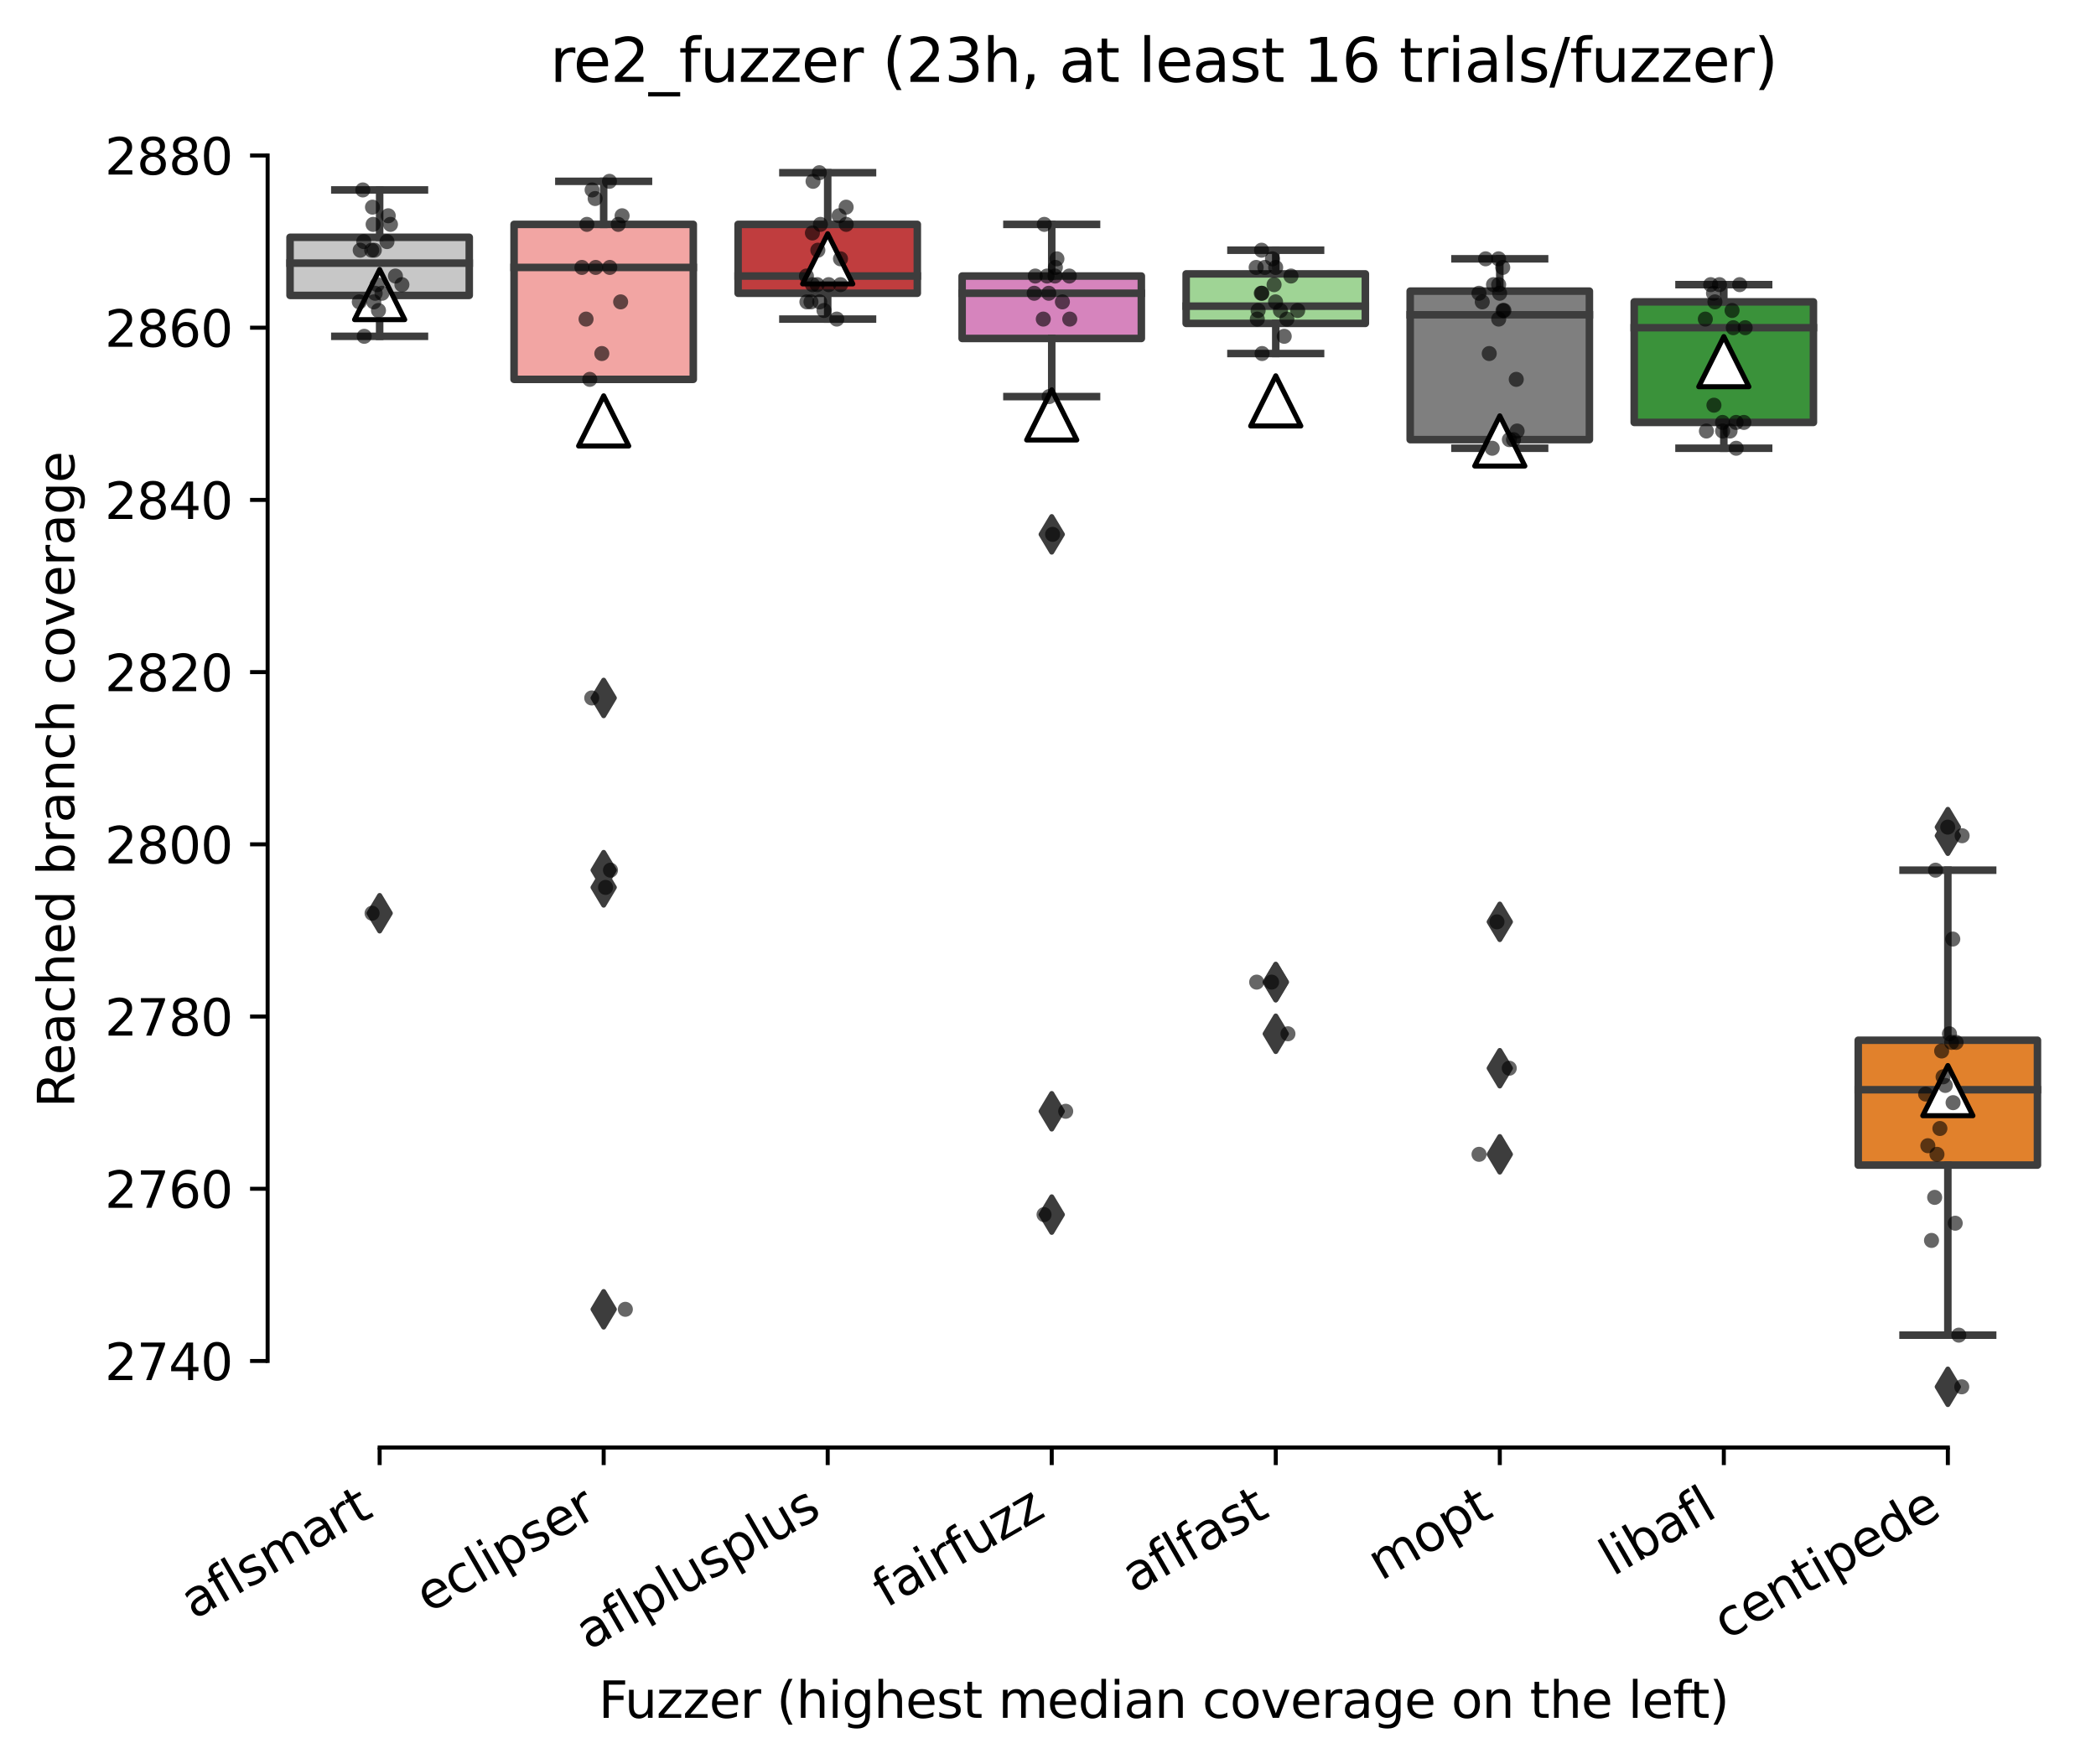 <?xml version="1.0" encoding="utf-8" standalone="no"?>
<!DOCTYPE svg PUBLIC "-//W3C//DTD SVG 1.1//EN"
  "http://www.w3.org/Graphics/SVG/1.1/DTD/svg11.dtd">
<svg xmlns:xlink="http://www.w3.org/1999/xlink" width="417.648pt" height="351.576pt" viewBox="0 0 417.648 351.576" xmlns="http://www.w3.org/2000/svg" version="1.1">
 <defs>
  <style type="text/css">*{stroke-linejoin: round; stroke-linecap: butt}</style>
 </defs>
 <g id="figure_1">
  <g id="patch_1">
   <path d="M 0 351.576 
L 417.648 351.576 
L 417.648 0 
L 0 0 
z
" style="fill: #ffffff"/>
  </g>
  <g id="axes_1">
   <g id="patch_2">
    <path d="M 53.328 288.43 
L 410.448 288.43 
L 410.448 22.318 
L 53.328 22.318 
z
" style="fill: #ffffff"/>
   </g>
   <g id="patch_3">
    <path d="M 57.792 58.863 
L 93.504 58.863 
L 93.504 47.282 
L 57.792 47.282 
L 57.792 58.863 
z
" clip-path="url(#p2f4886a68b)" style="fill: #c7c7c7; stroke: #3d3d3d; stroke-width: 1.5; stroke-linejoin: miter"/>
   </g>
   <g id="patch_4">
    <path d="M 102.432 75.592 
L 138.144 75.592 
L 138.144 44.709 
L 102.432 44.709 
L 102.432 75.592 
z
" clip-path="url(#p2f4886a68b)" style="fill: #f2a5a3; stroke: #3d3d3d; stroke-width: 1.5; stroke-linejoin: miter"/>
   </g>
   <g id="patch_5">
    <path d="M 147.072 58.435 
L 182.784 58.435 
L 182.784 44.709 
L 147.072 44.709 
L 147.072 58.435 
z
" clip-path="url(#p2f4886a68b)" style="fill: #c03d3e; stroke: #3d3d3d; stroke-width: 1.5; stroke-linejoin: miter"/>
   </g>
   <g id="patch_6">
    <path d="M 191.712 67.442 
L 227.424 67.442 
L 227.424 55.003 
L 191.712 55.003 
L 191.712 67.442 
z
" clip-path="url(#p2f4886a68b)" style="fill: #d684bd; stroke: #3d3d3d; stroke-width: 1.5; stroke-linejoin: miter"/>
   </g>
   <g id="patch_7">
    <path d="M 236.352 64.44 
L 272.064 64.44 
L 272.064 54.574 
L 236.352 54.574 
L 236.352 64.44 
z
" clip-path="url(#p2f4886a68b)" style="fill: #9fd495; stroke: #3d3d3d; stroke-width: 1.5; stroke-linejoin: miter"/>
   </g>
   <g id="patch_8">
    <path d="M 280.992 87.602 
L 316.704 87.602 
L 316.704 58.006 
L 280.992 58.006 
L 280.992 87.602 
z
" clip-path="url(#p2f4886a68b)" style="fill: #7f7f7f; stroke: #3d3d3d; stroke-width: 1.5; stroke-linejoin: miter"/>
   </g>
   <g id="patch_9">
    <path d="M 325.632 84.171 
L 361.344 84.171 
L 361.344 60.15 
L 325.632 60.15 
L 325.632 84.171 
z
" clip-path="url(#p2f4886a68b)" style="fill: #3a923a; stroke: #3d3d3d; stroke-width: 1.5; stroke-linejoin: miter"/>
   </g>
   <g id="patch_10">
    <path d="M 370.272 232.154 
L 405.984 232.154 
L 405.984 207.275 
L 370.272 207.275 
L 370.272 232.154 
z
" clip-path="url(#p2f4886a68b)" style="fill: #e1812c; stroke: #3d3d3d; stroke-width: 1.5; stroke-linejoin: miter"/>
   </g>
   <g id="matplotlib.axis_1">
    <g id="xtick_1">
     <g id="line2d_1">
      <defs>
       <path id="m5ec8ca3004" d="M 0 0 
L 0 3.5 
" style="stroke: #000000; stroke-width: 0.8"/>
      </defs>
      <g>
       <use xlink:href="#m5ec8ca3004" x="75.648" y="288.43" style="stroke: #000000; stroke-width: 0.8"/>
      </g>
     </g>
     <g id="text_1">
      <!-- aflsmart -->
      <g transform="translate(38.637 322.779) rotate(-30) scale(0.1 -0.1)">
       <defs>
        <path id="DejaVuSans-61" d="M 2194 1759 
Q 1497 1759 1228 1600 
Q 959 1441 959 1056 
Q 959 750 1161 570 
Q 1363 391 1709 391 
Q 2188 391 2477 730 
Q 2766 1069 2766 1631 
L 2766 1759 
L 2194 1759 
z
M 3341 1997 
L 3341 0 
L 2766 0 
L 2766 531 
Q 2569 213 2275 61 
Q 1981 -91 1556 -91 
Q 1019 -91 701 211 
Q 384 513 384 1019 
Q 384 1609 779 1909 
Q 1175 2209 1959 2209 
L 2766 2209 
L 2766 2266 
Q 2766 2663 2505 2880 
Q 2244 3097 1772 3097 
Q 1472 3097 1187 3025 
Q 903 2953 641 2809 
L 641 3341 
Q 956 3463 1253 3523 
Q 1550 3584 1831 3584 
Q 2591 3584 2966 3190 
Q 3341 2797 3341 1997 
z
" transform="scale(0.016)"/>
        <path id="DejaVuSans-66" d="M 2375 4863 
L 2375 4384 
L 1825 4384 
Q 1516 4384 1395 4259 
Q 1275 4134 1275 3809 
L 1275 3500 
L 2222 3500 
L 2222 3053 
L 1275 3053 
L 1275 0 
L 697 0 
L 697 3053 
L 147 3053 
L 147 3500 
L 697 3500 
L 697 3744 
Q 697 4328 969 4595 
Q 1241 4863 1831 4863 
L 2375 4863 
z
" transform="scale(0.016)"/>
        <path id="DejaVuSans-6c" d="M 603 4863 
L 1178 4863 
L 1178 0 
L 603 0 
L 603 4863 
z
" transform="scale(0.016)"/>
        <path id="DejaVuSans-73" d="M 2834 3397 
L 2834 2853 
Q 2591 2978 2328 3040 
Q 2066 3103 1784 3103 
Q 1356 3103 1142 2972 
Q 928 2841 928 2578 
Q 928 2378 1081 2264 
Q 1234 2150 1697 2047 
L 1894 2003 
Q 2506 1872 2764 1633 
Q 3022 1394 3022 966 
Q 3022 478 2636 193 
Q 2250 -91 1575 -91 
Q 1294 -91 989 -36 
Q 684 19 347 128 
L 347 722 
Q 666 556 975 473 
Q 1284 391 1588 391 
Q 1994 391 2212 530 
Q 2431 669 2431 922 
Q 2431 1156 2273 1281 
Q 2116 1406 1581 1522 
L 1381 1569 
Q 847 1681 609 1914 
Q 372 2147 372 2553 
Q 372 3047 722 3315 
Q 1072 3584 1716 3584 
Q 2034 3584 2315 3537 
Q 2597 3491 2834 3397 
z
" transform="scale(0.016)"/>
        <path id="DejaVuSans-6d" d="M 3328 2828 
Q 3544 3216 3844 3400 
Q 4144 3584 4550 3584 
Q 5097 3584 5394 3201 
Q 5691 2819 5691 2113 
L 5691 0 
L 5113 0 
L 5113 2094 
Q 5113 2597 4934 2840 
Q 4756 3084 4391 3084 
Q 3944 3084 3684 2787 
Q 3425 2491 3425 1978 
L 3425 0 
L 2847 0 
L 2847 2094 
Q 2847 2600 2669 2842 
Q 2491 3084 2119 3084 
Q 1678 3084 1418 2786 
Q 1159 2488 1159 1978 
L 1159 0 
L 581 0 
L 581 3500 
L 1159 3500 
L 1159 2956 
Q 1356 3278 1631 3431 
Q 1906 3584 2284 3584 
Q 2666 3584 2933 3390 
Q 3200 3197 3328 2828 
z
" transform="scale(0.016)"/>
        <path id="DejaVuSans-72" d="M 2631 2963 
Q 2534 3019 2420 3045 
Q 2306 3072 2169 3072 
Q 1681 3072 1420 2755 
Q 1159 2438 1159 1844 
L 1159 0 
L 581 0 
L 581 3500 
L 1159 3500 
L 1159 2956 
Q 1341 3275 1631 3429 
Q 1922 3584 2338 3584 
Q 2397 3584 2469 3576 
Q 2541 3569 2628 3553 
L 2631 2963 
z
" transform="scale(0.016)"/>
        <path id="DejaVuSans-74" d="M 1172 4494 
L 1172 3500 
L 2356 3500 
L 2356 3053 
L 1172 3053 
L 1172 1153 
Q 1172 725 1289 603 
Q 1406 481 1766 481 
L 2356 481 
L 2356 0 
L 1766 0 
Q 1100 0 847 248 
Q 594 497 594 1153 
L 594 3053 
L 172 3053 
L 172 3500 
L 594 3500 
L 594 4494 
L 1172 4494 
z
" transform="scale(0.016)"/>
       </defs>
       <use xlink:href="#DejaVuSans-61"/>
       <use xlink:href="#DejaVuSans-66" x="61.279"/>
       <use xlink:href="#DejaVuSans-6c" x="96.484"/>
       <use xlink:href="#DejaVuSans-73" x="124.268"/>
       <use xlink:href="#DejaVuSans-6d" x="176.367"/>
       <use xlink:href="#DejaVuSans-61" x="273.779"/>
       <use xlink:href="#DejaVuSans-72" x="335.059"/>
       <use xlink:href="#DejaVuSans-74" x="376.172"/>
      </g>
     </g>
    </g>
    <g id="xtick_2">
     <g id="line2d_2">
      <g>
       <use xlink:href="#m5ec8ca3004" x="120.288" y="288.43" style="stroke: #000000; stroke-width: 0.8"/>
      </g>
     </g>
     <g id="text_2">
      <!-- eclipser -->
      <g transform="translate(85.448 321.525) rotate(-30) scale(0.1 -0.1)">
       <defs>
        <path id="DejaVuSans-65" d="M 3597 1894 
L 3597 1613 
L 953 1613 
Q 991 1019 1311 708 
Q 1631 397 2203 397 
Q 2534 397 2845 478 
Q 3156 559 3463 722 
L 3463 178 
Q 3153 47 2828 -22 
Q 2503 -91 2169 -91 
Q 1331 -91 842 396 
Q 353 884 353 1716 
Q 353 2575 817 3079 
Q 1281 3584 2069 3584 
Q 2775 3584 3186 3129 
Q 3597 2675 3597 1894 
z
M 3022 2063 
Q 3016 2534 2758 2815 
Q 2500 3097 2075 3097 
Q 1594 3097 1305 2825 
Q 1016 2553 972 2059 
L 3022 2063 
z
" transform="scale(0.016)"/>
        <path id="DejaVuSans-63" d="M 3122 3366 
L 3122 2828 
Q 2878 2963 2633 3030 
Q 2388 3097 2138 3097 
Q 1578 3097 1268 2742 
Q 959 2388 959 1747 
Q 959 1106 1268 751 
Q 1578 397 2138 397 
Q 2388 397 2633 464 
Q 2878 531 3122 666 
L 3122 134 
Q 2881 22 2623 -34 
Q 2366 -91 2075 -91 
Q 1284 -91 818 406 
Q 353 903 353 1747 
Q 353 2603 823 3093 
Q 1294 3584 2113 3584 
Q 2378 3584 2631 3529 
Q 2884 3475 3122 3366 
z
" transform="scale(0.016)"/>
        <path id="DejaVuSans-69" d="M 603 3500 
L 1178 3500 
L 1178 0 
L 603 0 
L 603 3500 
z
M 603 4863 
L 1178 4863 
L 1178 4134 
L 603 4134 
L 603 4863 
z
" transform="scale(0.016)"/>
        <path id="DejaVuSans-70" d="M 1159 525 
L 1159 -1331 
L 581 -1331 
L 581 3500 
L 1159 3500 
L 1159 2969 
Q 1341 3281 1617 3432 
Q 1894 3584 2278 3584 
Q 2916 3584 3314 3078 
Q 3713 2572 3713 1747 
Q 3713 922 3314 415 
Q 2916 -91 2278 -91 
Q 1894 -91 1617 61 
Q 1341 213 1159 525 
z
M 3116 1747 
Q 3116 2381 2855 2742 
Q 2594 3103 2138 3103 
Q 1681 3103 1420 2742 
Q 1159 2381 1159 1747 
Q 1159 1113 1420 752 
Q 1681 391 2138 391 
Q 2594 391 2855 752 
Q 3116 1113 3116 1747 
z
" transform="scale(0.016)"/>
       </defs>
       <use xlink:href="#DejaVuSans-65"/>
       <use xlink:href="#DejaVuSans-63" x="61.523"/>
       <use xlink:href="#DejaVuSans-6c" x="116.504"/>
       <use xlink:href="#DejaVuSans-69" x="144.287"/>
       <use xlink:href="#DejaVuSans-70" x="172.07"/>
       <use xlink:href="#DejaVuSans-73" x="235.547"/>
       <use xlink:href="#DejaVuSans-65" x="287.646"/>
       <use xlink:href="#DejaVuSans-72" x="349.17"/>
      </g>
     </g>
    </g>
    <g id="xtick_3">
     <g id="line2d_3">
      <g>
       <use xlink:href="#m5ec8ca3004" x="164.928" y="288.43" style="stroke: #000000; stroke-width: 0.8"/>
      </g>
     </g>
     <g id="text_3">
      <!-- aflplusplus -->
      <g transform="translate(117.319 328.897) rotate(-30) scale(0.1 -0.1)">
       <defs>
        <path id="DejaVuSans-75" d="M 544 1381 
L 544 3500 
L 1119 3500 
L 1119 1403 
Q 1119 906 1312 657 
Q 1506 409 1894 409 
Q 2359 409 2629 706 
Q 2900 1003 2900 1516 
L 2900 3500 
L 3475 3500 
L 3475 0 
L 2900 0 
L 2900 538 
Q 2691 219 2414 64 
Q 2138 -91 1772 -91 
Q 1169 -91 856 284 
Q 544 659 544 1381 
z
M 1991 3584 
L 1991 3584 
z
" transform="scale(0.016)"/>
       </defs>
       <use xlink:href="#DejaVuSans-61"/>
       <use xlink:href="#DejaVuSans-66" x="61.279"/>
       <use xlink:href="#DejaVuSans-6c" x="96.484"/>
       <use xlink:href="#DejaVuSans-70" x="124.268"/>
       <use xlink:href="#DejaVuSans-6c" x="187.744"/>
       <use xlink:href="#DejaVuSans-75" x="215.527"/>
       <use xlink:href="#DejaVuSans-73" x="278.906"/>
       <use xlink:href="#DejaVuSans-70" x="331.006"/>
       <use xlink:href="#DejaVuSans-6c" x="394.482"/>
       <use xlink:href="#DejaVuSans-75" x="422.266"/>
       <use xlink:href="#DejaVuSans-73" x="485.645"/>
      </g>
     </g>
    </g>
    <g id="xtick_4">
     <g id="line2d_4">
      <g>
       <use xlink:href="#m5ec8ca3004" x="209.568" y="288.43" style="stroke: #000000; stroke-width: 0.8"/>
      </g>
     </g>
     <g id="text_4">
      <!-- fairfuzz -->
      <g transform="translate(176.579 320.457) rotate(-30) scale(0.1 -0.1)">
       <defs>
        <path id="DejaVuSans-7a" d="M 353 3500 
L 3084 3500 
L 3084 2975 
L 922 459 
L 3084 459 
L 3084 0 
L 275 0 
L 275 525 
L 2438 3041 
L 353 3041 
L 353 3500 
z
" transform="scale(0.016)"/>
       </defs>
       <use xlink:href="#DejaVuSans-66"/>
       <use xlink:href="#DejaVuSans-61" x="35.205"/>
       <use xlink:href="#DejaVuSans-69" x="96.484"/>
       <use xlink:href="#DejaVuSans-72" x="124.268"/>
       <use xlink:href="#DejaVuSans-66" x="165.381"/>
       <use xlink:href="#DejaVuSans-75" x="200.586"/>
       <use xlink:href="#DejaVuSans-7a" x="263.965"/>
       <use xlink:href="#DejaVuSans-7a" x="316.455"/>
      </g>
     </g>
    </g>
    <g id="xtick_5">
     <g id="line2d_5">
      <g>
       <use xlink:href="#m5ec8ca3004" x="254.208" y="288.43" style="stroke: #000000; stroke-width: 0.8"/>
      </g>
     </g>
     <g id="text_5">
      <!-- aflfast -->
      <g transform="translate(226.144 317.613) rotate(-30) scale(0.1 -0.1)">
       <use xlink:href="#DejaVuSans-61"/>
       <use xlink:href="#DejaVuSans-66" x="61.279"/>
       <use xlink:href="#DejaVuSans-6c" x="96.484"/>
       <use xlink:href="#DejaVuSans-66" x="124.268"/>
       <use xlink:href="#DejaVuSans-61" x="159.473"/>
       <use xlink:href="#DejaVuSans-73" x="220.752"/>
       <use xlink:href="#DejaVuSans-74" x="272.852"/>
      </g>
     </g>
    </g>
    <g id="xtick_6">
     <g id="line2d_6">
      <g>
       <use xlink:href="#m5ec8ca3004" x="298.848" y="288.43" style="stroke: #000000; stroke-width: 0.8"/>
      </g>
     </g>
     <g id="text_6">
      <!-- mopt -->
      <g transform="translate(275.181 315.075) rotate(-30) scale(0.1 -0.1)">
       <defs>
        <path id="DejaVuSans-6f" d="M 1959 3097 
Q 1497 3097 1228 2736 
Q 959 2375 959 1747 
Q 959 1119 1226 758 
Q 1494 397 1959 397 
Q 2419 397 2687 759 
Q 2956 1122 2956 1747 
Q 2956 2369 2687 2733 
Q 2419 3097 1959 3097 
z
M 1959 3584 
Q 2709 3584 3137 3096 
Q 3566 2609 3566 1747 
Q 3566 888 3137 398 
Q 2709 -91 1959 -91 
Q 1206 -91 779 398 
Q 353 888 353 1747 
Q 353 2609 779 3096 
Q 1206 3584 1959 3584 
z
" transform="scale(0.016)"/>
       </defs>
       <use xlink:href="#DejaVuSans-6d"/>
       <use xlink:href="#DejaVuSans-6f" x="97.412"/>
       <use xlink:href="#DejaVuSans-70" x="158.594"/>
       <use xlink:href="#DejaVuSans-74" x="222.07"/>
      </g>
     </g>
    </g>
    <g id="xtick_7">
     <g id="line2d_7">
      <g>
       <use xlink:href="#m5ec8ca3004" x="343.488" y="288.43" style="stroke: #000000; stroke-width: 0.8"/>
      </g>
     </g>
     <g id="text_7">
      <!-- libafl -->
      <g transform="translate(321.377 314.176) rotate(-30) scale(0.1 -0.1)">
       <defs>
        <path id="DejaVuSans-62" d="M 3116 1747 
Q 3116 2381 2855 2742 
Q 2594 3103 2138 3103 
Q 1681 3103 1420 2742 
Q 1159 2381 1159 1747 
Q 1159 1113 1420 752 
Q 1681 391 2138 391 
Q 2594 391 2855 752 
Q 3116 1113 3116 1747 
z
M 1159 2969 
Q 1341 3281 1617 3432 
Q 1894 3584 2278 3584 
Q 2916 3584 3314 3078 
Q 3713 2572 3713 1747 
Q 3713 922 3314 415 
Q 2916 -91 2278 -91 
Q 1894 -91 1617 61 
Q 1341 213 1159 525 
L 1159 0 
L 581 0 
L 581 4863 
L 1159 4863 
L 1159 2969 
z
" transform="scale(0.016)"/>
       </defs>
       <use xlink:href="#DejaVuSans-6c"/>
       <use xlink:href="#DejaVuSans-69" x="27.783"/>
       <use xlink:href="#DejaVuSans-62" x="55.566"/>
       <use xlink:href="#DejaVuSans-61" x="119.043"/>
       <use xlink:href="#DejaVuSans-66" x="180.322"/>
       <use xlink:href="#DejaVuSans-6c" x="215.527"/>
      </g>
     </g>
    </g>
    <g id="xtick_8">
     <g id="line2d_8">
      <g>
       <use xlink:href="#m5ec8ca3004" x="388.128" y="288.43" style="stroke: #000000; stroke-width: 0.8"/>
      </g>
     </g>
     <g id="text_8">
      <!-- centipede -->
      <g transform="translate(344.055 326.856) rotate(-30) scale(0.1 -0.1)">
       <defs>
        <path id="DejaVuSans-6e" d="M 3513 2113 
L 3513 0 
L 2938 0 
L 2938 2094 
Q 2938 2591 2744 2837 
Q 2550 3084 2163 3084 
Q 1697 3084 1428 2787 
Q 1159 2491 1159 1978 
L 1159 0 
L 581 0 
L 581 3500 
L 1159 3500 
L 1159 2956 
Q 1366 3272 1645 3428 
Q 1925 3584 2291 3584 
Q 2894 3584 3203 3211 
Q 3513 2838 3513 2113 
z
" transform="scale(0.016)"/>
        <path id="DejaVuSans-64" d="M 2906 2969 
L 2906 4863 
L 3481 4863 
L 3481 0 
L 2906 0 
L 2906 525 
Q 2725 213 2448 61 
Q 2172 -91 1784 -91 
Q 1150 -91 751 415 
Q 353 922 353 1747 
Q 353 2572 751 3078 
Q 1150 3584 1784 3584 
Q 2172 3584 2448 3432 
Q 2725 3281 2906 2969 
z
M 947 1747 
Q 947 1113 1208 752 
Q 1469 391 1925 391 
Q 2381 391 2643 752 
Q 2906 1113 2906 1747 
Q 2906 2381 2643 2742 
Q 2381 3103 1925 3103 
Q 1469 3103 1208 2742 
Q 947 2381 947 1747 
z
" transform="scale(0.016)"/>
       </defs>
       <use xlink:href="#DejaVuSans-63"/>
       <use xlink:href="#DejaVuSans-65" x="54.98"/>
       <use xlink:href="#DejaVuSans-6e" x="116.504"/>
       <use xlink:href="#DejaVuSans-74" x="179.883"/>
       <use xlink:href="#DejaVuSans-69" x="219.092"/>
       <use xlink:href="#DejaVuSans-70" x="246.875"/>
       <use xlink:href="#DejaVuSans-65" x="310.352"/>
       <use xlink:href="#DejaVuSans-64" x="371.875"/>
       <use xlink:href="#DejaVuSans-65" x="435.352"/>
      </g>
     </g>
    </g>
    <g id="text_9">
     <!-- Fuzzer (highest median coverage on the left) -->
     <g transform="translate(119.27 342.297) scale(0.1 -0.1)">
      <defs>
       <path id="DejaVuSans-46" d="M 628 4666 
L 3309 4666 
L 3309 4134 
L 1259 4134 
L 1259 2759 
L 3109 2759 
L 3109 2228 
L 1259 2228 
L 1259 0 
L 628 0 
L 628 4666 
z
" transform="scale(0.016)"/>
       <path id="DejaVuSans-20" transform="scale(0.016)"/>
       <path id="DejaVuSans-28" d="M 1984 4856 
Q 1566 4138 1362 3434 
Q 1159 2731 1159 2009 
Q 1159 1288 1364 580 
Q 1569 -128 1984 -844 
L 1484 -844 
Q 1016 -109 783 600 
Q 550 1309 550 2009 
Q 550 2706 781 3412 
Q 1013 4119 1484 4856 
L 1984 4856 
z
" transform="scale(0.016)"/>
       <path id="DejaVuSans-68" d="M 3513 2113 
L 3513 0 
L 2938 0 
L 2938 2094 
Q 2938 2591 2744 2837 
Q 2550 3084 2163 3084 
Q 1697 3084 1428 2787 
Q 1159 2491 1159 1978 
L 1159 0 
L 581 0 
L 581 4863 
L 1159 4863 
L 1159 2956 
Q 1366 3272 1645 3428 
Q 1925 3584 2291 3584 
Q 2894 3584 3203 3211 
Q 3513 2838 3513 2113 
z
" transform="scale(0.016)"/>
       <path id="DejaVuSans-67" d="M 2906 1791 
Q 2906 2416 2648 2759 
Q 2391 3103 1925 3103 
Q 1463 3103 1205 2759 
Q 947 2416 947 1791 
Q 947 1169 1205 825 
Q 1463 481 1925 481 
Q 2391 481 2648 825 
Q 2906 1169 2906 1791 
z
M 3481 434 
Q 3481 -459 3084 -895 
Q 2688 -1331 1869 -1331 
Q 1566 -1331 1297 -1286 
Q 1028 -1241 775 -1147 
L 775 -588 
Q 1028 -725 1275 -790 
Q 1522 -856 1778 -856 
Q 2344 -856 2625 -561 
Q 2906 -266 2906 331 
L 2906 616 
Q 2728 306 2450 153 
Q 2172 0 1784 0 
Q 1141 0 747 490 
Q 353 981 353 1791 
Q 353 2603 747 3093 
Q 1141 3584 1784 3584 
Q 2172 3584 2450 3431 
Q 2728 3278 2906 2969 
L 2906 3500 
L 3481 3500 
L 3481 434 
z
" transform="scale(0.016)"/>
       <path id="DejaVuSans-76" d="M 191 3500 
L 800 3500 
L 1894 563 
L 2988 3500 
L 3597 3500 
L 2284 0 
L 1503 0 
L 191 3500 
z
" transform="scale(0.016)"/>
       <path id="DejaVuSans-29" d="M 513 4856 
L 1013 4856 
Q 1481 4119 1714 3412 
Q 1947 2706 1947 2009 
Q 1947 1309 1714 600 
Q 1481 -109 1013 -844 
L 513 -844 
Q 928 -128 1133 580 
Q 1338 1288 1338 2009 
Q 1338 2731 1133 3434 
Q 928 4138 513 4856 
z
" transform="scale(0.016)"/>
      </defs>
      <use xlink:href="#DejaVuSans-46"/>
      <use xlink:href="#DejaVuSans-75" x="52.02"/>
      <use xlink:href="#DejaVuSans-7a" x="115.398"/>
      <use xlink:href="#DejaVuSans-7a" x="167.889"/>
      <use xlink:href="#DejaVuSans-65" x="220.379"/>
      <use xlink:href="#DejaVuSans-72" x="281.902"/>
      <use xlink:href="#DejaVuSans-20" x="323.016"/>
      <use xlink:href="#DejaVuSans-28" x="354.803"/>
      <use xlink:href="#DejaVuSans-68" x="393.816"/>
      <use xlink:href="#DejaVuSans-69" x="457.195"/>
      <use xlink:href="#DejaVuSans-67" x="484.979"/>
      <use xlink:href="#DejaVuSans-68" x="548.455"/>
      <use xlink:href="#DejaVuSans-65" x="611.834"/>
      <use xlink:href="#DejaVuSans-73" x="673.357"/>
      <use xlink:href="#DejaVuSans-74" x="725.457"/>
      <use xlink:href="#DejaVuSans-20" x="764.666"/>
      <use xlink:href="#DejaVuSans-6d" x="796.453"/>
      <use xlink:href="#DejaVuSans-65" x="893.865"/>
      <use xlink:href="#DejaVuSans-64" x="955.389"/>
      <use xlink:href="#DejaVuSans-69" x="1018.865"/>
      <use xlink:href="#DejaVuSans-61" x="1046.648"/>
      <use xlink:href="#DejaVuSans-6e" x="1107.928"/>
      <use xlink:href="#DejaVuSans-20" x="1171.307"/>
      <use xlink:href="#DejaVuSans-63" x="1203.094"/>
      <use xlink:href="#DejaVuSans-6f" x="1258.074"/>
      <use xlink:href="#DejaVuSans-76" x="1319.256"/>
      <use xlink:href="#DejaVuSans-65" x="1378.436"/>
      <use xlink:href="#DejaVuSans-72" x="1439.959"/>
      <use xlink:href="#DejaVuSans-61" x="1481.072"/>
      <use xlink:href="#DejaVuSans-67" x="1542.352"/>
      <use xlink:href="#DejaVuSans-65" x="1605.828"/>
      <use xlink:href="#DejaVuSans-20" x="1667.352"/>
      <use xlink:href="#DejaVuSans-6f" x="1699.139"/>
      <use xlink:href="#DejaVuSans-6e" x="1760.32"/>
      <use xlink:href="#DejaVuSans-20" x="1823.699"/>
      <use xlink:href="#DejaVuSans-74" x="1855.486"/>
      <use xlink:href="#DejaVuSans-68" x="1894.695"/>
      <use xlink:href="#DejaVuSans-65" x="1958.074"/>
      <use xlink:href="#DejaVuSans-20" x="2019.598"/>
      <use xlink:href="#DejaVuSans-6c" x="2051.385"/>
      <use xlink:href="#DejaVuSans-65" x="2079.168"/>
      <use xlink:href="#DejaVuSans-66" x="2140.691"/>
      <use xlink:href="#DejaVuSans-74" x="2174.146"/>
      <use xlink:href="#DejaVuSans-29" x="2213.355"/>
     </g>
    </g>
   </g>
   <g id="matplotlib.axis_2">
    <g id="ytick_1">
     <g id="line2d_9">
      <defs>
       <path id="m695b030ff6" d="M 0 0 
L -3.5 0 
" style="stroke: #000000; stroke-width: 0.8"/>
      </defs>
      <g>
       <use xlink:href="#m695b030ff6" x="53.328" y="271.187" style="stroke: #000000; stroke-width: 0.8"/>
      </g>
     </g>
     <g id="text_10">
      <!-- 2740 -->
      <g transform="translate(20.878 274.986) scale(0.1 -0.1)">
       <defs>
        <path id="DejaVuSans-32" d="M 1228 531 
L 3431 531 
L 3431 0 
L 469 0 
L 469 531 
Q 828 903 1448 1529 
Q 2069 2156 2228 2338 
Q 2531 2678 2651 2914 
Q 2772 3150 2772 3378 
Q 2772 3750 2511 3984 
Q 2250 4219 1831 4219 
Q 1534 4219 1204 4116 
Q 875 4013 500 3803 
L 500 4441 
Q 881 4594 1212 4672 
Q 1544 4750 1819 4750 
Q 2544 4750 2975 4387 
Q 3406 4025 3406 3419 
Q 3406 3131 3298 2873 
Q 3191 2616 2906 2266 
Q 2828 2175 2409 1742 
Q 1991 1309 1228 531 
z
" transform="scale(0.016)"/>
        <path id="DejaVuSans-37" d="M 525 4666 
L 3525 4666 
L 3525 4397 
L 1831 0 
L 1172 0 
L 2766 4134 
L 525 4134 
L 525 4666 
z
" transform="scale(0.016)"/>
        <path id="DejaVuSans-34" d="M 2419 4116 
L 825 1625 
L 2419 1625 
L 2419 4116 
z
M 2253 4666 
L 3047 4666 
L 3047 1625 
L 3713 1625 
L 3713 1100 
L 3047 1100 
L 3047 0 
L 2419 0 
L 2419 1100 
L 313 1100 
L 313 1709 
L 2253 4666 
z
" transform="scale(0.016)"/>
        <path id="DejaVuSans-30" d="M 2034 4250 
Q 1547 4250 1301 3770 
Q 1056 3291 1056 2328 
Q 1056 1369 1301 889 
Q 1547 409 2034 409 
Q 2525 409 2770 889 
Q 3016 1369 3016 2328 
Q 3016 3291 2770 3770 
Q 2525 4250 2034 4250 
z
M 2034 4750 
Q 2819 4750 3233 4129 
Q 3647 3509 3647 2328 
Q 3647 1150 3233 529 
Q 2819 -91 2034 -91 
Q 1250 -91 836 529 
Q 422 1150 422 2328 
Q 422 3509 836 4129 
Q 1250 4750 2034 4750 
z
" transform="scale(0.016)"/>
       </defs>
       <use xlink:href="#DejaVuSans-32"/>
       <use xlink:href="#DejaVuSans-37" x="63.623"/>
       <use xlink:href="#DejaVuSans-34" x="127.246"/>
       <use xlink:href="#DejaVuSans-30" x="190.869"/>
      </g>
     </g>
    </g>
    <g id="ytick_2">
     <g id="line2d_10">
      <g>
       <use xlink:href="#m695b030ff6" x="53.328" y="236.872" style="stroke: #000000; stroke-width: 0.8"/>
      </g>
     </g>
     <g id="text_11">
      <!-- 2760 -->
      <g transform="translate(20.878 240.671) scale(0.1 -0.1)">
       <defs>
        <path id="DejaVuSans-36" d="M 2113 2584 
Q 1688 2584 1439 2293 
Q 1191 2003 1191 1497 
Q 1191 994 1439 701 
Q 1688 409 2113 409 
Q 2538 409 2786 701 
Q 3034 994 3034 1497 
Q 3034 2003 2786 2293 
Q 2538 2584 2113 2584 
z
M 3366 4563 
L 3366 3988 
Q 3128 4100 2886 4159 
Q 2644 4219 2406 4219 
Q 1781 4219 1451 3797 
Q 1122 3375 1075 2522 
Q 1259 2794 1537 2939 
Q 1816 3084 2150 3084 
Q 2853 3084 3261 2657 
Q 3669 2231 3669 1497 
Q 3669 778 3244 343 
Q 2819 -91 2113 -91 
Q 1303 -91 875 529 
Q 447 1150 447 2328 
Q 447 3434 972 4092 
Q 1497 4750 2381 4750 
Q 2619 4750 2861 4703 
Q 3103 4656 3366 4563 
z
" transform="scale(0.016)"/>
       </defs>
       <use xlink:href="#DejaVuSans-32"/>
       <use xlink:href="#DejaVuSans-37" x="63.623"/>
       <use xlink:href="#DejaVuSans-36" x="127.246"/>
       <use xlink:href="#DejaVuSans-30" x="190.869"/>
      </g>
     </g>
    </g>
    <g id="ytick_3">
     <g id="line2d_11">
      <g>
       <use xlink:href="#m695b030ff6" x="53.328" y="202.557" style="stroke: #000000; stroke-width: 0.8"/>
      </g>
     </g>
     <g id="text_12">
      <!-- 2780 -->
      <g transform="translate(20.878 206.356) scale(0.1 -0.1)">
       <defs>
        <path id="DejaVuSans-38" d="M 2034 2216 
Q 1584 2216 1326 1975 
Q 1069 1734 1069 1313 
Q 1069 891 1326 650 
Q 1584 409 2034 409 
Q 2484 409 2743 651 
Q 3003 894 3003 1313 
Q 3003 1734 2745 1975 
Q 2488 2216 2034 2216 
z
M 1403 2484 
Q 997 2584 770 2862 
Q 544 3141 544 3541 
Q 544 4100 942 4425 
Q 1341 4750 2034 4750 
Q 2731 4750 3128 4425 
Q 3525 4100 3525 3541 
Q 3525 3141 3298 2862 
Q 3072 2584 2669 2484 
Q 3125 2378 3379 2068 
Q 3634 1759 3634 1313 
Q 3634 634 3220 271 
Q 2806 -91 2034 -91 
Q 1263 -91 848 271 
Q 434 634 434 1313 
Q 434 1759 690 2068 
Q 947 2378 1403 2484 
z
M 1172 3481 
Q 1172 3119 1398 2916 
Q 1625 2713 2034 2713 
Q 2441 2713 2670 2916 
Q 2900 3119 2900 3481 
Q 2900 3844 2670 4047 
Q 2441 4250 2034 4250 
Q 1625 4250 1398 4047 
Q 1172 3844 1172 3481 
z
" transform="scale(0.016)"/>
       </defs>
       <use xlink:href="#DejaVuSans-32"/>
       <use xlink:href="#DejaVuSans-37" x="63.623"/>
       <use xlink:href="#DejaVuSans-38" x="127.246"/>
       <use xlink:href="#DejaVuSans-30" x="190.869"/>
      </g>
     </g>
    </g>
    <g id="ytick_4">
     <g id="line2d_12">
      <g>
       <use xlink:href="#m695b030ff6" x="53.328" y="168.242" style="stroke: #000000; stroke-width: 0.8"/>
      </g>
     </g>
     <g id="text_13">
      <!-- 2800 -->
      <g transform="translate(20.878 172.041) scale(0.1 -0.1)">
       <use xlink:href="#DejaVuSans-32"/>
       <use xlink:href="#DejaVuSans-38" x="63.623"/>
       <use xlink:href="#DejaVuSans-30" x="127.246"/>
       <use xlink:href="#DejaVuSans-30" x="190.869"/>
      </g>
     </g>
    </g>
    <g id="ytick_5">
     <g id="line2d_13">
      <g>
       <use xlink:href="#m695b030ff6" x="53.328" y="133.927" style="stroke: #000000; stroke-width: 0.8"/>
      </g>
     </g>
     <g id="text_14">
      <!-- 2820 -->
      <g transform="translate(20.878 137.727) scale(0.1 -0.1)">
       <use xlink:href="#DejaVuSans-32"/>
       <use xlink:href="#DejaVuSans-38" x="63.623"/>
       <use xlink:href="#DejaVuSans-32" x="127.246"/>
       <use xlink:href="#DejaVuSans-30" x="190.869"/>
      </g>
     </g>
    </g>
    <g id="ytick_6">
     <g id="line2d_14">
      <g>
       <use xlink:href="#m695b030ff6" x="53.328" y="99.612" style="stroke: #000000; stroke-width: 0.8"/>
      </g>
     </g>
     <g id="text_15">
      <!-- 2840 -->
      <g transform="translate(20.878 103.412) scale(0.1 -0.1)">
       <use xlink:href="#DejaVuSans-32"/>
       <use xlink:href="#DejaVuSans-38" x="63.623"/>
       <use xlink:href="#DejaVuSans-34" x="127.246"/>
       <use xlink:href="#DejaVuSans-30" x="190.869"/>
      </g>
     </g>
    </g>
    <g id="ytick_7">
     <g id="line2d_15">
      <g>
       <use xlink:href="#m695b030ff6" x="53.328" y="65.298" style="stroke: #000000; stroke-width: 0.8"/>
      </g>
     </g>
     <g id="text_16">
      <!-- 2860 -->
      <g transform="translate(20.878 69.097) scale(0.1 -0.1)">
       <use xlink:href="#DejaVuSans-32"/>
       <use xlink:href="#DejaVuSans-38" x="63.623"/>
       <use xlink:href="#DejaVuSans-36" x="127.246"/>
       <use xlink:href="#DejaVuSans-30" x="190.869"/>
      </g>
     </g>
    </g>
    <g id="ytick_8">
     <g id="line2d_16">
      <g>
       <use xlink:href="#m695b030ff6" x="53.328" y="30.983" style="stroke: #000000; stroke-width: 0.8"/>
      </g>
     </g>
     <g id="text_17">
      <!-- 2880 -->
      <g transform="translate(20.878 34.782) scale(0.1 -0.1)">
       <use xlink:href="#DejaVuSans-32"/>
       <use xlink:href="#DejaVuSans-38" x="63.623"/>
       <use xlink:href="#DejaVuSans-38" x="127.246"/>
       <use xlink:href="#DejaVuSans-30" x="190.869"/>
      </g>
     </g>
    </g>
    <g id="text_18">
     <!-- Reached branch coverage -->
     <g transform="translate(14.798 220.706) rotate(-90) scale(0.1 -0.1)">
      <defs>
       <path id="DejaVuSans-52" d="M 2841 2188 
Q 3044 2119 3236 1894 
Q 3428 1669 3622 1275 
L 4263 0 
L 3584 0 
L 2988 1197 
Q 2756 1666 2539 1819 
Q 2322 1972 1947 1972 
L 1259 1972 
L 1259 0 
L 628 0 
L 628 4666 
L 2053 4666 
Q 2853 4666 3247 4331 
Q 3641 3997 3641 3322 
Q 3641 2881 3436 2590 
Q 3231 2300 2841 2188 
z
M 1259 4147 
L 1259 2491 
L 2053 2491 
Q 2509 2491 2742 2702 
Q 2975 2913 2975 3322 
Q 2975 3731 2742 3939 
Q 2509 4147 2053 4147 
L 1259 4147 
z
" transform="scale(0.016)"/>
      </defs>
      <use xlink:href="#DejaVuSans-52"/>
      <use xlink:href="#DejaVuSans-65" x="64.982"/>
      <use xlink:href="#DejaVuSans-61" x="126.506"/>
      <use xlink:href="#DejaVuSans-63" x="187.785"/>
      <use xlink:href="#DejaVuSans-68" x="242.766"/>
      <use xlink:href="#DejaVuSans-65" x="306.145"/>
      <use xlink:href="#DejaVuSans-64" x="367.668"/>
      <use xlink:href="#DejaVuSans-20" x="431.145"/>
      <use xlink:href="#DejaVuSans-62" x="462.932"/>
      <use xlink:href="#DejaVuSans-72" x="526.408"/>
      <use xlink:href="#DejaVuSans-61" x="567.521"/>
      <use xlink:href="#DejaVuSans-6e" x="628.801"/>
      <use xlink:href="#DejaVuSans-63" x="692.18"/>
      <use xlink:href="#DejaVuSans-68" x="747.16"/>
      <use xlink:href="#DejaVuSans-20" x="810.539"/>
      <use xlink:href="#DejaVuSans-63" x="842.326"/>
      <use xlink:href="#DejaVuSans-6f" x="897.307"/>
      <use xlink:href="#DejaVuSans-76" x="958.488"/>
      <use xlink:href="#DejaVuSans-65" x="1017.668"/>
      <use xlink:href="#DejaVuSans-72" x="1079.191"/>
      <use xlink:href="#DejaVuSans-61" x="1120.305"/>
      <use xlink:href="#DejaVuSans-67" x="1181.584"/>
      <use xlink:href="#DejaVuSans-65" x="1245.061"/>
     </g>
    </g>
   </g>
   <g id="line2d_17">
    <path d="M 75.648 58.863 
L 75.648 67.013 
" clip-path="url(#p2f4886a68b)" style="fill: none; stroke: #3d3d3d; stroke-width: 1.5; stroke-linecap: square"/>
   </g>
   <g id="line2d_18">
    <path d="M 75.648 47.282 
L 75.648 37.846 
" clip-path="url(#p2f4886a68b)" style="fill: none; stroke: #3d3d3d; stroke-width: 1.5; stroke-linecap: square"/>
   </g>
   <g id="line2d_19">
    <path d="M 66.72 67.013 
L 84.576 67.013 
" clip-path="url(#p2f4886a68b)" style="fill: none; stroke: #3d3d3d; stroke-width: 1.5; stroke-linecap: square"/>
   </g>
   <g id="line2d_20">
    <path d="M 66.72 37.846 
L 84.576 37.846 
" clip-path="url(#p2f4886a68b)" style="fill: none; stroke: #3d3d3d; stroke-width: 1.5; stroke-linecap: square"/>
   </g>
   <g id="line2d_21">
    <defs>
     <path id="m805d2f1e6d" d="M -0 3.536 
L 2.121 0 
L -0 -3.536 
L -2.121 -0 
z
" style="stroke: #3d3d3d; stroke-linejoin: miter"/>
    </defs>
    <g clip-path="url(#p2f4886a68b)">
     <use xlink:href="#m805d2f1e6d" x="75.648" y="181.968" style="fill: #3d3d3d; stroke: #3d3d3d; stroke-linejoin: miter"/>
    </g>
   </g>
   <g id="line2d_22">
    <path d="M 120.288 75.592 
L 120.288 75.592 
" clip-path="url(#p2f4886a68b)" style="fill: none; stroke: #3d3d3d; stroke-width: 1.5; stroke-linecap: square"/>
   </g>
   <g id="line2d_23">
    <path d="M 120.288 44.709 
L 120.288 36.13 
" clip-path="url(#p2f4886a68b)" style="fill: none; stroke: #3d3d3d; stroke-width: 1.5; stroke-linecap: square"/>
   </g>
   <g id="line2d_24">
    <path d="M 111.36 75.592 
L 129.216 75.592 
" clip-path="url(#p2f4886a68b)" style="fill: none; stroke: #3d3d3d; stroke-width: 1.5; stroke-linecap: square"/>
   </g>
   <g id="line2d_25">
    <path d="M 111.36 36.13 
L 129.216 36.13 
" clip-path="url(#p2f4886a68b)" style="fill: none; stroke: #3d3d3d; stroke-width: 1.5; stroke-linecap: square"/>
   </g>
   <g id="line2d_26">
    <g clip-path="url(#p2f4886a68b)">
     <use xlink:href="#m805d2f1e6d" x="120.288" y="260.892" style="fill: #3d3d3d; stroke: #3d3d3d; stroke-linejoin: miter"/>
     <use xlink:href="#m805d2f1e6d" x="120.288" y="139.075" style="fill: #3d3d3d; stroke: #3d3d3d; stroke-linejoin: miter"/>
     <use xlink:href="#m805d2f1e6d" x="120.288" y="173.389" style="fill: #3d3d3d; stroke: #3d3d3d; stroke-linejoin: miter"/>
     <use xlink:href="#m805d2f1e6d" x="120.288" y="176.821" style="fill: #3d3d3d; stroke: #3d3d3d; stroke-linejoin: miter"/>
    </g>
   </g>
   <g id="line2d_27">
    <path d="M 164.928 58.435 
L 164.928 63.582 
" clip-path="url(#p2f4886a68b)" style="fill: none; stroke: #3d3d3d; stroke-width: 1.5; stroke-linecap: square"/>
   </g>
   <g id="line2d_28">
    <path d="M 164.928 44.709 
L 164.928 34.414 
" clip-path="url(#p2f4886a68b)" style="fill: none; stroke: #3d3d3d; stroke-width: 1.5; stroke-linecap: square"/>
   </g>
   <g id="line2d_29">
    <path d="M 156 63.582 
L 173.856 63.582 
" clip-path="url(#p2f4886a68b)" style="fill: none; stroke: #3d3d3d; stroke-width: 1.5; stroke-linecap: square"/>
   </g>
   <g id="line2d_30">
    <path d="M 156 34.414 
L 173.856 34.414 
" clip-path="url(#p2f4886a68b)" style="fill: none; stroke: #3d3d3d; stroke-width: 1.5; stroke-linecap: square"/>
   </g>
   <g id="line2d_31"/>
   <g id="line2d_32">
    <path d="M 209.568 67.442 
L 209.568 79.023 
" clip-path="url(#p2f4886a68b)" style="fill: none; stroke: #3d3d3d; stroke-width: 1.5; stroke-linecap: square"/>
   </g>
   <g id="line2d_33">
    <path d="M 209.568 55.003 
L 209.568 44.709 
" clip-path="url(#p2f4886a68b)" style="fill: none; stroke: #3d3d3d; stroke-width: 1.5; stroke-linecap: square"/>
   </g>
   <g id="line2d_34">
    <path d="M 200.64 79.023 
L 218.496 79.023 
" clip-path="url(#p2f4886a68b)" style="fill: none; stroke: #3d3d3d; stroke-width: 1.5; stroke-linecap: square"/>
   </g>
   <g id="line2d_35">
    <path d="M 200.64 44.709 
L 218.496 44.709 
" clip-path="url(#p2f4886a68b)" style="fill: none; stroke: #3d3d3d; stroke-width: 1.5; stroke-linecap: square"/>
   </g>
   <g id="line2d_36">
    <g clip-path="url(#p2f4886a68b)">
     <use xlink:href="#m805d2f1e6d" x="209.568" y="221.43" style="fill: #3d3d3d; stroke: #3d3d3d; stroke-linejoin: miter"/>
     <use xlink:href="#m805d2f1e6d" x="209.568" y="106.475" style="fill: #3d3d3d; stroke: #3d3d3d; stroke-linejoin: miter"/>
     <use xlink:href="#m805d2f1e6d" x="209.568" y="242.019" style="fill: #3d3d3d; stroke: #3d3d3d; stroke-linejoin: miter"/>
    </g>
   </g>
   <g id="line2d_37">
    <path d="M 254.208 64.44 
L 254.208 70.445 
" clip-path="url(#p2f4886a68b)" style="fill: none; stroke: #3d3d3d; stroke-width: 1.5; stroke-linecap: square"/>
   </g>
   <g id="line2d_38">
    <path d="M 254.208 54.574 
L 254.208 49.856 
" clip-path="url(#p2f4886a68b)" style="fill: none; stroke: #3d3d3d; stroke-width: 1.5; stroke-linecap: square"/>
   </g>
   <g id="line2d_39">
    <path d="M 245.28 70.445 
L 263.136 70.445 
" clip-path="url(#p2f4886a68b)" style="fill: none; stroke: #3d3d3d; stroke-width: 1.5; stroke-linecap: square"/>
   </g>
   <g id="line2d_40">
    <path d="M 245.28 49.856 
L 263.136 49.856 
" clip-path="url(#p2f4886a68b)" style="fill: none; stroke: #3d3d3d; stroke-width: 1.5; stroke-linecap: square"/>
   </g>
   <g id="line2d_41">
    <g clip-path="url(#p2f4886a68b)">
     <use xlink:href="#m805d2f1e6d" x="254.208" y="205.989" style="fill: #3d3d3d; stroke: #3d3d3d; stroke-linejoin: miter"/>
     <use xlink:href="#m805d2f1e6d" x="254.208" y="195.694" style="fill: #3d3d3d; stroke: #3d3d3d; stroke-linejoin: miter"/>
     <use xlink:href="#m805d2f1e6d" x="254.208" y="195.694" style="fill: #3d3d3d; stroke: #3d3d3d; stroke-linejoin: miter"/>
    </g>
   </g>
   <g id="line2d_42">
    <path d="M 298.848 87.602 
L 298.848 89.318 
" clip-path="url(#p2f4886a68b)" style="fill: none; stroke: #3d3d3d; stroke-width: 1.5; stroke-linecap: square"/>
   </g>
   <g id="line2d_43">
    <path d="M 298.848 58.006 
L 298.848 51.572 
" clip-path="url(#p2f4886a68b)" style="fill: none; stroke: #3d3d3d; stroke-width: 1.5; stroke-linecap: square"/>
   </g>
   <g id="line2d_44">
    <path d="M 289.92 89.318 
L 307.776 89.318 
" clip-path="url(#p2f4886a68b)" style="fill: none; stroke: #3d3d3d; stroke-width: 1.5; stroke-linecap: square"/>
   </g>
   <g id="line2d_45">
    <path d="M 289.92 51.572 
L 307.776 51.572 
" clip-path="url(#p2f4886a68b)" style="fill: none; stroke: #3d3d3d; stroke-width: 1.5; stroke-linecap: square"/>
   </g>
   <g id="line2d_46">
    <g clip-path="url(#p2f4886a68b)">
     <use xlink:href="#m805d2f1e6d" x="298.848" y="183.684" style="fill: #3d3d3d; stroke: #3d3d3d; stroke-linejoin: miter"/>
     <use xlink:href="#m805d2f1e6d" x="298.848" y="212.852" style="fill: #3d3d3d; stroke: #3d3d3d; stroke-linejoin: miter"/>
     <use xlink:href="#m805d2f1e6d" x="298.848" y="230.009" style="fill: #3d3d3d; stroke: #3d3d3d; stroke-linejoin: miter"/>
    </g>
   </g>
   <g id="line2d_47">
    <path d="M 343.488 84.171 
L 343.488 89.318 
" clip-path="url(#p2f4886a68b)" style="fill: none; stroke: #3d3d3d; stroke-width: 1.5; stroke-linecap: square"/>
   </g>
   <g id="line2d_48">
    <path d="M 343.488 60.15 
L 343.488 56.719 
" clip-path="url(#p2f4886a68b)" style="fill: none; stroke: #3d3d3d; stroke-width: 1.5; stroke-linecap: square"/>
   </g>
   <g id="line2d_49">
    <path d="M 334.56 89.318 
L 352.416 89.318 
" clip-path="url(#p2f4886a68b)" style="fill: none; stroke: #3d3d3d; stroke-width: 1.5; stroke-linecap: square"/>
   </g>
   <g id="line2d_50">
    <path d="M 334.56 56.719 
L 352.416 56.719 
" clip-path="url(#p2f4886a68b)" style="fill: none; stroke: #3d3d3d; stroke-width: 1.5; stroke-linecap: square"/>
   </g>
   <g id="line2d_51"/>
   <g id="line2d_52">
    <path d="M 388.128 232.154 
L 388.128 266.04 
" clip-path="url(#p2f4886a68b)" style="fill: none; stroke: #3d3d3d; stroke-width: 1.5; stroke-linecap: square"/>
   </g>
   <g id="line2d_53">
    <path d="M 388.128 207.275 
L 388.128 173.389 
" clip-path="url(#p2f4886a68b)" style="fill: none; stroke: #3d3d3d; stroke-width: 1.5; stroke-linecap: square"/>
   </g>
   <g id="line2d_54">
    <path d="M 379.2 266.04 
L 397.056 266.04 
" clip-path="url(#p2f4886a68b)" style="fill: none; stroke: #3d3d3d; stroke-width: 1.5; stroke-linecap: square"/>
   </g>
   <g id="line2d_55">
    <path d="M 379.2 173.389 
L 397.056 173.389 
" clip-path="url(#p2f4886a68b)" style="fill: none; stroke: #3d3d3d; stroke-width: 1.5; stroke-linecap: square"/>
   </g>
   <g id="line2d_56">
    <g clip-path="url(#p2f4886a68b)">
     <use xlink:href="#m805d2f1e6d" x="388.128" y="276.334" style="fill: #3d3d3d; stroke: #3d3d3d; stroke-linejoin: miter"/>
     <use xlink:href="#m805d2f1e6d" x="388.128" y="166.526" style="fill: #3d3d3d; stroke: #3d3d3d; stroke-linejoin: miter"/>
     <use xlink:href="#m805d2f1e6d" x="388.128" y="164.811" style="fill: #3d3d3d; stroke: #3d3d3d; stroke-linejoin: miter"/>
    </g>
   </g>
   <g id="line2d_57">
    <path d="M 57.792 52.429 
L 93.504 52.429 
" clip-path="url(#p2f4886a68b)" style="fill: none; stroke: #3d3d3d; stroke-width: 1.5; stroke-linecap: square"/>
   </g>
   <g id="line2d_58">
    <defs>
     <path id="m5ae8d8f638" d="M 0 -5 
L -5 5 
L 5 5 
z
" style="stroke: #000000; stroke-linejoin: miter"/>
    </defs>
    <g clip-path="url(#p2f4886a68b)">
     <use xlink:href="#m5ae8d8f638" x="75.648" y="58.692" style="fill: #ffffff; stroke: #000000; stroke-linejoin: miter"/>
    </g>
   </g>
   <g id="line2d_59">
    <path d="M 102.432 53.287 
L 138.144 53.287 
" clip-path="url(#p2f4886a68b)" style="fill: none; stroke: #3d3d3d; stroke-width: 1.5; stroke-linecap: square"/>
   </g>
   <g id="line2d_60">
    <g clip-path="url(#p2f4886a68b)">
     <use xlink:href="#m5ae8d8f638" x="120.288" y="83.868" style="fill: #ffffff; stroke: #000000; stroke-linejoin: miter"/>
    </g>
   </g>
   <g id="line2d_61">
    <path d="M 147.072 55.003 
L 182.784 55.003 
" clip-path="url(#p2f4886a68b)" style="fill: none; stroke: #3d3d3d; stroke-width: 1.5; stroke-linecap: square"/>
   </g>
   <g id="line2d_62">
    <g clip-path="url(#p2f4886a68b)">
     <use xlink:href="#m5ae8d8f638" x="164.928" y="51.572" style="fill: #ffffff; stroke: #000000; stroke-linejoin: miter"/>
    </g>
   </g>
   <g id="line2d_63">
    <path d="M 191.712 58.435 
L 227.424 58.435 
" clip-path="url(#p2f4886a68b)" style="fill: none; stroke: #3d3d3d; stroke-width: 1.5; stroke-linecap: square"/>
   </g>
   <g id="line2d_64">
    <g clip-path="url(#p2f4886a68b)">
     <use xlink:href="#m5ae8d8f638" x="209.568" y="82.669" style="fill: #ffffff; stroke: #000000; stroke-linejoin: miter"/>
    </g>
   </g>
   <g id="line2d_65">
    <path d="M 236.352 61.008 
L 272.064 61.008 
" clip-path="url(#p2f4886a68b)" style="fill: none; stroke: #3d3d3d; stroke-width: 1.5; stroke-linecap: square"/>
   </g>
   <g id="line2d_66">
    <g clip-path="url(#p2f4886a68b)">
     <use xlink:href="#m5ae8d8f638" x="254.208" y="79.881" style="fill: #ffffff; stroke: #000000; stroke-linejoin: miter"/>
    </g>
   </g>
   <g id="line2d_67">
    <path d="M 280.992 62.724 
L 316.704 62.724 
" clip-path="url(#p2f4886a68b)" style="fill: none; stroke: #3d3d3d; stroke-width: 1.5; stroke-linecap: square"/>
   </g>
   <g id="line2d_68">
    <g clip-path="url(#p2f4886a68b)">
     <use xlink:href="#m5ae8d8f638" x="298.848" y="87.86" style="fill: #ffffff; stroke: #000000; stroke-linejoin: miter"/>
    </g>
   </g>
   <g id="line2d_69">
    <path d="M 325.632 65.298 
L 361.344 65.298 
" clip-path="url(#p2f4886a68b)" style="fill: none; stroke: #3d3d3d; stroke-width: 1.5; stroke-linecap: square"/>
   </g>
   <g id="line2d_70">
    <g clip-path="url(#p2f4886a68b)">
     <use xlink:href="#m5ae8d8f638" x="343.488" y="72.06" style="fill: #ffffff; stroke: #000000; stroke-linejoin: miter"/>
    </g>
   </g>
   <g id="line2d_71">
    <path d="M 370.272 217.141 
L 405.984 217.141 
" clip-path="url(#p2f4886a68b)" style="fill: none; stroke: #3d3d3d; stroke-width: 1.5; stroke-linecap: square"/>
   </g>
   <g id="line2d_72">
    <g clip-path="url(#p2f4886a68b)">
     <use xlink:href="#m5ae8d8f638" x="388.128" y="217.313" style="fill: #ffffff; stroke: #000000; stroke-linejoin: miter"/>
    </g>
   </g>
   <g id="patch_11">
    <path d="M 53.328 271.187 
L 53.328 30.983 
" style="fill: none; stroke: #000000; stroke-width: 0.8; stroke-linejoin: miter; stroke-linecap: square"/>
   </g>
   <g id="patch_12">
    <path d="M 75.648 288.43 
L 388.128 288.43 
" style="fill: none; stroke: #000000; stroke-width: 0.8; stroke-linejoin: miter; stroke-linecap: square"/>
   </g>
   <g id="PathCollection_1">
    <defs>
     <path id="m95646289f1" d="M 0 1.5 
C 0.398 1.5 0.779 1.342 1.061 1.061 
C 1.342 0.779 1.5 0.398 1.5 0 
C 1.5 -0.398 1.342 -0.779 1.061 -1.061 
C 0.779 -1.342 0.398 -1.5 0 -1.5 
C -0.398 -1.5 -0.779 -1.342 -1.061 -1.061 
C -1.342 -0.779 -1.5 -0.398 -1.5 0 
C -1.5 0.398 -1.342 0.779 -1.061 1.061 
C -0.779 1.342 -0.398 1.5 0 1.5 
z
"/>
    </defs>
    <g clip-path="url(#p2f4886a68b)">
     <use xlink:href="#m95646289f1" x="74.349" y="44.709" style="fill-opacity: 0.6"/>
     <use xlink:href="#m95646289f1" x="72.48" y="48.14" style="fill-opacity: 0.6"/>
     <use xlink:href="#m95646289f1" x="74.139" y="181.968" style="fill-opacity: 0.6"/>
     <use xlink:href="#m95646289f1" x="80.083" y="56.719" style="fill-opacity: 0.6"/>
     <use xlink:href="#m95646289f1" x="71.594" y="60.15" style="fill-opacity: 0.6"/>
     <use xlink:href="#m95646289f1" x="72.577" y="67.013" style="fill-opacity: 0.6"/>
     <use xlink:href="#m95646289f1" x="74.585" y="49.856" style="fill-opacity: 0.6"/>
     <use xlink:href="#m95646289f1" x="78.796" y="55.003" style="fill-opacity: 0.6"/>
     <use xlink:href="#m95646289f1" x="76.115" y="58.435" style="fill-opacity: 0.6"/>
     <use xlink:href="#m95646289f1" x="77.364" y="42.993" style="fill-opacity: 0.6"/>
     <use xlink:href="#m95646289f1" x="75.415" y="61.866" style="fill-opacity: 0.6"/>
     <use xlink:href="#m95646289f1" x="74.223" y="41.277" style="fill-opacity: 0.6"/>
     <use xlink:href="#m95646289f1" x="71.776" y="49.856" style="fill-opacity: 0.6"/>
     <use xlink:href="#m95646289f1" x="77.108" y="48.14" style="fill-opacity: 0.6"/>
     <use xlink:href="#m95646289f1" x="77.805" y="44.709" style="fill-opacity: 0.6"/>
     <use xlink:href="#m95646289f1" x="74.481" y="60.15" style="fill-opacity: 0.6"/>
     <use xlink:href="#m95646289f1" x="72.295" y="37.846" style="fill-opacity: 0.6"/>
     <use xlink:href="#m95646289f1" x="74.06" y="49.856" style="fill-opacity: 0.6"/>
     <use xlink:href="#m95646289f1" x="75.163" y="56.719" style="fill-opacity: 0.6"/>
     <use xlink:href="#m95646289f1" x="74.755" y="58.435" style="fill-opacity: 0.6"/>
    </g>
   </g>
   <g id="PathCollection_2">
    <g clip-path="url(#p2f4886a68b)">
     <use xlink:href="#m95646289f1" x="124.608" y="260.892" style="fill-opacity: 0.6"/>
     <use xlink:href="#m95646289f1" x="117.983" y="37.846" style="fill-opacity: 0.6"/>
     <use xlink:href="#m95646289f1" x="118.588" y="39.561" style="fill-opacity: 0.6"/>
     <use xlink:href="#m95646289f1" x="119.919" y="70.445" style="fill-opacity: 0.6"/>
     <use xlink:href="#m95646289f1" x="117.909" y="139.075" style="fill-opacity: 0.6"/>
     <use xlink:href="#m95646289f1" x="116.941" y="44.709" style="fill-opacity: 0.6"/>
     <use xlink:href="#m95646289f1" x="121.44" y="36.13" style="fill-opacity: 0.6"/>
     <use xlink:href="#m95646289f1" x="123.669" y="60.15" style="fill-opacity: 0.6"/>
     <use xlink:href="#m95646289f1" x="117.513" y="75.592" style="fill-opacity: 0.6"/>
     <use xlink:href="#m95646289f1" x="118.693" y="53.287" style="fill-opacity: 0.6"/>
     <use xlink:href="#m95646289f1" x="121.645" y="173.389" style="fill-opacity: 0.6"/>
     <use xlink:href="#m95646289f1" x="123.184" y="44.709" style="fill-opacity: 0.6"/>
     <use xlink:href="#m95646289f1" x="123.957" y="42.993" style="fill-opacity: 0.6"/>
     <use xlink:href="#m95646289f1" x="115.951" y="53.287" style="fill-opacity: 0.6"/>
     <use xlink:href="#m95646289f1" x="121.507" y="53.287" style="fill-opacity: 0.6"/>
     <use xlink:href="#m95646289f1" x="116.778" y="63.582" style="fill-opacity: 0.6"/>
     <use xlink:href="#m95646289f1" x="120.663" y="176.821" style="fill-opacity: 0.6"/>
    </g>
   </g>
   <g id="PathCollection_3">
    <g clip-path="url(#p2f4886a68b)">
     <use xlink:href="#m95646289f1" x="162.964" y="49.856" style="fill-opacity: 0.6"/>
     <use xlink:href="#m95646289f1" x="167.476" y="51.572" style="fill-opacity: 0.6"/>
     <use xlink:href="#m95646289f1" x="163.341" y="60.15" style="fill-opacity: 0.6"/>
     <use xlink:href="#m95646289f1" x="164.188" y="61.866" style="fill-opacity: 0.6"/>
     <use xlink:href="#m95646289f1" x="165.116" y="56.719" style="fill-opacity: 0.6"/>
     <use xlink:href="#m95646289f1" x="161.896" y="56.719" style="fill-opacity: 0.6"/>
     <use xlink:href="#m95646289f1" x="162.83" y="56.719" style="fill-opacity: 0.6"/>
     <use xlink:href="#m95646289f1" x="163.475" y="44.709" style="fill-opacity: 0.6"/>
     <use xlink:href="#m95646289f1" x="160.781" y="60.15" style="fill-opacity: 0.6"/>
     <use xlink:href="#m95646289f1" x="163.263" y="34.414" style="fill-opacity: 0.6"/>
     <use xlink:href="#m95646289f1" x="161.88" y="46.424" style="fill-opacity: 0.6"/>
     <use xlink:href="#m95646289f1" x="160.688" y="55.003" style="fill-opacity: 0.6"/>
     <use xlink:href="#m95646289f1" x="167.484" y="56.719" style="fill-opacity: 0.6"/>
     <use xlink:href="#m95646289f1" x="161.594" y="60.15" style="fill-opacity: 0.6"/>
     <use xlink:href="#m95646289f1" x="166.736" y="63.582" style="fill-opacity: 0.6"/>
     <use xlink:href="#m95646289f1" x="168.615" y="44.709" style="fill-opacity: 0.6"/>
     <use xlink:href="#m95646289f1" x="167.195" y="42.993" style="fill-opacity: 0.6"/>
     <use xlink:href="#m95646289f1" x="162.009" y="36.13" style="fill-opacity: 0.6"/>
     <use xlink:href="#m95646289f1" x="168.602" y="41.277" style="fill-opacity: 0.6"/>
    </g>
   </g>
   <g id="PathCollection_4">
    <g clip-path="url(#p2f4886a68b)">
     <use xlink:href="#m95646289f1" x="212.35" y="221.43" style="fill-opacity: 0.6"/>
     <use xlink:href="#m95646289f1" x="206.287" y="55.003" style="fill-opacity: 0.6"/>
     <use xlink:href="#m95646289f1" x="209.744" y="106.475" style="fill-opacity: 0.6"/>
     <use xlink:href="#m95646289f1" x="206.071" y="58.435" style="fill-opacity: 0.6"/>
     <use xlink:href="#m95646289f1" x="210.216" y="55.003" style="fill-opacity: 0.6"/>
     <use xlink:href="#m95646289f1" x="213.159" y="63.582" style="fill-opacity: 0.6"/>
     <use xlink:href="#m95646289f1" x="207.886" y="63.582" style="fill-opacity: 0.6"/>
     <use xlink:href="#m95646289f1" x="208.036" y="242.019" style="fill-opacity: 0.6"/>
     <use xlink:href="#m95646289f1" x="211.694" y="60.15" style="fill-opacity: 0.6"/>
     <use xlink:href="#m95646289f1" x="208.628" y="55.003" style="fill-opacity: 0.6"/>
     <use xlink:href="#m95646289f1" x="210.603" y="51.572" style="fill-opacity: 0.6"/>
     <use xlink:href="#m95646289f1" x="209.053" y="79.023" style="fill-opacity: 0.6"/>
     <use xlink:href="#m95646289f1" x="208.082" y="44.709" style="fill-opacity: 0.6"/>
     <use xlink:href="#m95646289f1" x="208.983" y="58.435" style="fill-opacity: 0.6"/>
     <use xlink:href="#m95646289f1" x="213.072" y="55.003" style="fill-opacity: 0.6"/>
     <use xlink:href="#m95646289f1" x="210.292" y="53.287" style="fill-opacity: 0.6"/>
    </g>
   </g>
   <g id="PathCollection_5">
    <g clip-path="url(#p2f4886a68b)">
     <use xlink:href="#m95646289f1" x="252.033" y="53.287" style="fill-opacity: 0.6"/>
     <use xlink:href="#m95646289f1" x="256.422" y="63.582" style="fill-opacity: 0.6"/>
     <use xlink:href="#m95646289f1" x="255.142" y="61.866" style="fill-opacity: 0.6"/>
     <use xlink:href="#m95646289f1" x="256.635" y="205.989" style="fill-opacity: 0.6"/>
     <use xlink:href="#m95646289f1" x="255.895" y="67.013" style="fill-opacity: 0.6"/>
     <use xlink:href="#m95646289f1" x="253.872" y="56.719" style="fill-opacity: 0.6"/>
     <use xlink:href="#m95646289f1" x="250.303" y="53.287" style="fill-opacity: 0.6"/>
     <use xlink:href="#m95646289f1" x="254.17" y="60.15" style="fill-opacity: 0.6"/>
     <use xlink:href="#m95646289f1" x="254.191" y="53.287" style="fill-opacity: 0.6"/>
     <use xlink:href="#m95646289f1" x="251.481" y="70.445" style="fill-opacity: 0.6"/>
     <use xlink:href="#m95646289f1" x="257.24" y="55.003" style="fill-opacity: 0.6"/>
     <use xlink:href="#m95646289f1" x="253.38" y="195.694" style="fill-opacity: 0.6"/>
     <use xlink:href="#m95646289f1" x="250.693" y="61.866" style="fill-opacity: 0.6"/>
     <use xlink:href="#m95646289f1" x="251.373" y="49.856" style="fill-opacity: 0.6"/>
     <use xlink:href="#m95646289f1" x="251.459" y="58.435" style="fill-opacity: 0.6"/>
     <use xlink:href="#m95646289f1" x="250.528" y="63.582" style="fill-opacity: 0.6"/>
     <use xlink:href="#m95646289f1" x="251.319" y="58.435" style="fill-opacity: 0.6"/>
     <use xlink:href="#m95646289f1" x="253.552" y="51.572" style="fill-opacity: 0.6"/>
     <use xlink:href="#m95646289f1" x="258.574" y="61.866" style="fill-opacity: 0.6"/>
     <use xlink:href="#m95646289f1" x="250.402" y="195.694" style="fill-opacity: 0.6"/>
    </g>
   </g>
   <g id="PathCollection_6">
    <g clip-path="url(#p2f4886a68b)">
     <use xlink:href="#m95646289f1" x="298.607" y="51.572" style="fill-opacity: 0.6"/>
     <use xlink:href="#m95646289f1" x="298.621" y="56.719" style="fill-opacity: 0.6"/>
     <use xlink:href="#m95646289f1" x="294.699" y="58.435" style="fill-opacity: 0.6"/>
     <use xlink:href="#m95646289f1" x="298.287" y="183.684" style="fill-opacity: 0.6"/>
     <use xlink:href="#m95646289f1" x="301.582" y="87.602" style="fill-opacity: 0.6"/>
     <use xlink:href="#m95646289f1" x="300.733" y="212.852" style="fill-opacity: 0.6"/>
     <use xlink:href="#m95646289f1" x="297.339" y="89.318" style="fill-opacity: 0.6"/>
     <use xlink:href="#m95646289f1" x="302.129" y="75.592" style="fill-opacity: 0.6"/>
     <use xlink:href="#m95646289f1" x="295.351" y="60.15" style="fill-opacity: 0.6"/>
     <use xlink:href="#m95646289f1" x="296.021" y="51.572" style="fill-opacity: 0.6"/>
     <use xlink:href="#m95646289f1" x="294.712" y="230.009" style="fill-opacity: 0.6"/>
     <use xlink:href="#m95646289f1" x="299.433" y="53.287" style="fill-opacity: 0.6"/>
     <use xlink:href="#m95646289f1" x="298.63" y="63.582" style="fill-opacity: 0.6"/>
     <use xlink:href="#m95646289f1" x="297.596" y="56.719" style="fill-opacity: 0.6"/>
     <use xlink:href="#m95646289f1" x="299.674" y="61.866" style="fill-opacity: 0.6"/>
     <use xlink:href="#m95646289f1" x="300.757" y="87.602" style="fill-opacity: 0.6"/>
     <use xlink:href="#m95646289f1" x="299.487" y="61.866" style="fill-opacity: 0.6"/>
     <use xlink:href="#m95646289f1" x="298.814" y="58.435" style="fill-opacity: 0.6"/>
     <use xlink:href="#m95646289f1" x="302.301" y="85.886" style="fill-opacity: 0.6"/>
     <use xlink:href="#m95646289f1" x="296.746" y="70.445" style="fill-opacity: 0.6"/>
    </g>
   </g>
   <g id="PathCollection_7">
    <g clip-path="url(#p2f4886a68b)">
     <use xlink:href="#m95646289f1" x="345.129" y="61.866" style="fill-opacity: 0.6"/>
     <use xlink:href="#m95646289f1" x="341.518" y="80.739" style="fill-opacity: 0.6"/>
     <use xlink:href="#m95646289f1" x="343.227" y="84.171" style="fill-opacity: 0.6"/>
     <use xlink:href="#m95646289f1" x="343.249" y="85.886" style="fill-opacity: 0.6"/>
     <use xlink:href="#m95646289f1" x="346.645" y="56.719" style="fill-opacity: 0.6"/>
     <use xlink:href="#m95646289f1" x="341.43" y="58.435" style="fill-opacity: 0.6"/>
     <use xlink:href="#m95646289f1" x="341.716" y="60.15" style="fill-opacity: 0.6"/>
     <use xlink:href="#m95646289f1" x="340.868" y="56.719" style="fill-opacity: 0.6"/>
     <use xlink:href="#m95646289f1" x="347.744" y="65.298" style="fill-opacity: 0.6"/>
     <use xlink:href="#m95646289f1" x="340.017" y="85.886" style="fill-opacity: 0.6"/>
     <use xlink:href="#m95646289f1" x="347.484" y="84.171" style="fill-opacity: 0.6"/>
     <use xlink:href="#m95646289f1" x="339.803" y="63.582" style="fill-opacity: 0.6"/>
     <use xlink:href="#m95646289f1" x="345.952" y="89.318" style="fill-opacity: 0.6"/>
     <use xlink:href="#m95646289f1" x="344.728" y="85.886" style="fill-opacity: 0.6"/>
     <use xlink:href="#m95646289f1" x="345.932" y="84.171" style="fill-opacity: 0.6"/>
     <use xlink:href="#m95646289f1" x="345.368" y="65.298" style="fill-opacity: 0.6"/>
     <use xlink:href="#m95646289f1" x="342.621" y="56.719" style="fill-opacity: 0.6"/>
    </g>
   </g>
   <g id="PathCollection_8">
    <g clip-path="url(#p2f4886a68b)">
     <use xlink:href="#m95646289f1" x="387.62" y="216.283" style="fill-opacity: 0.6"/>
     <use xlink:href="#m95646289f1" x="389.172" y="219.715" style="fill-opacity: 0.6"/>
     <use xlink:href="#m95646289f1" x="386.543" y="224.862" style="fill-opacity: 0.6"/>
     <use xlink:href="#m95646289f1" x="389.111" y="187.115" style="fill-opacity: 0.6"/>
     <use xlink:href="#m95646289f1" x="385.5" y="238.588" style="fill-opacity: 0.6"/>
     <use xlink:href="#m95646289f1" x="386.893" y="209.42" style="fill-opacity: 0.6"/>
     <use xlink:href="#m95646289f1" x="390.97" y="166.526" style="fill-opacity: 0.6"/>
     <use xlink:href="#m95646289f1" x="388.871" y="207.704" style="fill-opacity: 0.6"/>
     <use xlink:href="#m95646289f1" x="387.178" y="214.567" style="fill-opacity: 0.6"/>
     <use xlink:href="#m95646289f1" x="385.96" y="230.009" style="fill-opacity: 0.6"/>
     <use xlink:href="#m95646289f1" x="390.311" y="266.04" style="fill-opacity: 0.6"/>
     <use xlink:href="#m95646289f1" x="388.107" y="164.811" style="fill-opacity: 0.6"/>
     <use xlink:href="#m95646289f1" x="384.141" y="228.293" style="fill-opacity: 0.6"/>
     <use xlink:href="#m95646289f1" x="383.701" y="217.999" style="fill-opacity: 0.6"/>
     <use xlink:href="#m95646289f1" x="384.872" y="247.166" style="fill-opacity: 0.6"/>
     <use xlink:href="#m95646289f1" x="389.778" y="207.704" style="fill-opacity: 0.6"/>
     <use xlink:href="#m95646289f1" x="388.45" y="205.989" style="fill-opacity: 0.6"/>
     <use xlink:href="#m95646289f1" x="385.67" y="173.389" style="fill-opacity: 0.6"/>
     <use xlink:href="#m95646289f1" x="389.596" y="243.735" style="fill-opacity: 0.6"/>
     <use xlink:href="#m95646289f1" x="390.899" y="276.334" style="fill-opacity: 0.6"/>
    </g>
   </g>
   <g id="text_19">
    <!-- re2_fuzzer (23h, at least 16 trials/fuzzer) -->
    <g transform="translate(109.59 16.318) scale(0.12 -0.12)">
     <defs>
      <path id="DejaVuSans-5f" d="M 3263 -1063 
L 3263 -1509 
L -63 -1509 
L -63 -1063 
L 3263 -1063 
z
" transform="scale(0.016)"/>
      <path id="DejaVuSans-33" d="M 2597 2516 
Q 3050 2419 3304 2112 
Q 3559 1806 3559 1356 
Q 3559 666 3084 287 
Q 2609 -91 1734 -91 
Q 1441 -91 1130 -33 
Q 819 25 488 141 
L 488 750 
Q 750 597 1062 519 
Q 1375 441 1716 441 
Q 2309 441 2620 675 
Q 2931 909 2931 1356 
Q 2931 1769 2642 2001 
Q 2353 2234 1838 2234 
L 1294 2234 
L 1294 2753 
L 1863 2753 
Q 2328 2753 2575 2939 
Q 2822 3125 2822 3475 
Q 2822 3834 2567 4026 
Q 2313 4219 1838 4219 
Q 1578 4219 1281 4162 
Q 984 4106 628 3988 
L 628 4550 
Q 988 4650 1302 4700 
Q 1616 4750 1894 4750 
Q 2613 4750 3031 4423 
Q 3450 4097 3450 3541 
Q 3450 3153 3228 2886 
Q 3006 2619 2597 2516 
z
" transform="scale(0.016)"/>
      <path id="DejaVuSans-2c" d="M 750 794 
L 1409 794 
L 1409 256 
L 897 -744 
L 494 -744 
L 750 256 
L 750 794 
z
" transform="scale(0.016)"/>
      <path id="DejaVuSans-31" d="M 794 531 
L 1825 531 
L 1825 4091 
L 703 3866 
L 703 4441 
L 1819 4666 
L 2450 4666 
L 2450 531 
L 3481 531 
L 3481 0 
L 794 0 
L 794 531 
z
" transform="scale(0.016)"/>
      <path id="DejaVuSans-2f" d="M 1625 4666 
L 2156 4666 
L 531 -594 
L 0 -594 
L 1625 4666 
z
" transform="scale(0.016)"/>
     </defs>
     <use xlink:href="#DejaVuSans-72"/>
     <use xlink:href="#DejaVuSans-65" x="38.863"/>
     <use xlink:href="#DejaVuSans-32" x="100.387"/>
     <use xlink:href="#DejaVuSans-5f" x="164.01"/>
     <use xlink:href="#DejaVuSans-66" x="214.01"/>
     <use xlink:href="#DejaVuSans-75" x="249.215"/>
     <use xlink:href="#DejaVuSans-7a" x="312.594"/>
     <use xlink:href="#DejaVuSans-7a" x="365.084"/>
     <use xlink:href="#DejaVuSans-65" x="417.574"/>
     <use xlink:href="#DejaVuSans-72" x="479.098"/>
     <use xlink:href="#DejaVuSans-20" x="520.211"/>
     <use xlink:href="#DejaVuSans-28" x="551.998"/>
     <use xlink:href="#DejaVuSans-32" x="591.012"/>
     <use xlink:href="#DejaVuSans-33" x="654.635"/>
     <use xlink:href="#DejaVuSans-68" x="718.258"/>
     <use xlink:href="#DejaVuSans-2c" x="781.637"/>
     <use xlink:href="#DejaVuSans-20" x="813.424"/>
     <use xlink:href="#DejaVuSans-61" x="845.211"/>
     <use xlink:href="#DejaVuSans-74" x="906.49"/>
     <use xlink:href="#DejaVuSans-20" x="945.699"/>
     <use xlink:href="#DejaVuSans-6c" x="977.486"/>
     <use xlink:href="#DejaVuSans-65" x="1005.27"/>
     <use xlink:href="#DejaVuSans-61" x="1066.793"/>
     <use xlink:href="#DejaVuSans-73" x="1128.072"/>
     <use xlink:href="#DejaVuSans-74" x="1180.172"/>
     <use xlink:href="#DejaVuSans-20" x="1219.381"/>
     <use xlink:href="#DejaVuSans-31" x="1251.168"/>
     <use xlink:href="#DejaVuSans-36" x="1314.791"/>
     <use xlink:href="#DejaVuSans-20" x="1378.414"/>
     <use xlink:href="#DejaVuSans-74" x="1410.201"/>
     <use xlink:href="#DejaVuSans-72" x="1449.41"/>
     <use xlink:href="#DejaVuSans-69" x="1490.523"/>
     <use xlink:href="#DejaVuSans-61" x="1518.307"/>
     <use xlink:href="#DejaVuSans-6c" x="1579.586"/>
     <use xlink:href="#DejaVuSans-73" x="1607.369"/>
     <use xlink:href="#DejaVuSans-2f" x="1659.469"/>
     <use xlink:href="#DejaVuSans-66" x="1693.16"/>
     <use xlink:href="#DejaVuSans-75" x="1728.365"/>
     <use xlink:href="#DejaVuSans-7a" x="1791.744"/>
     <use xlink:href="#DejaVuSans-7a" x="1844.234"/>
     <use xlink:href="#DejaVuSans-65" x="1896.725"/>
     <use xlink:href="#DejaVuSans-72" x="1958.248"/>
     <use xlink:href="#DejaVuSans-29" x="1999.361"/>
    </g>
   </g>
  </g>
 </g>
 <defs>
  <clipPath id="p2f4886a68b">
   <rect x="53.328" y="22.318" width="357.12" height="266.112"/>
  </clipPath>
 </defs>
</svg>
